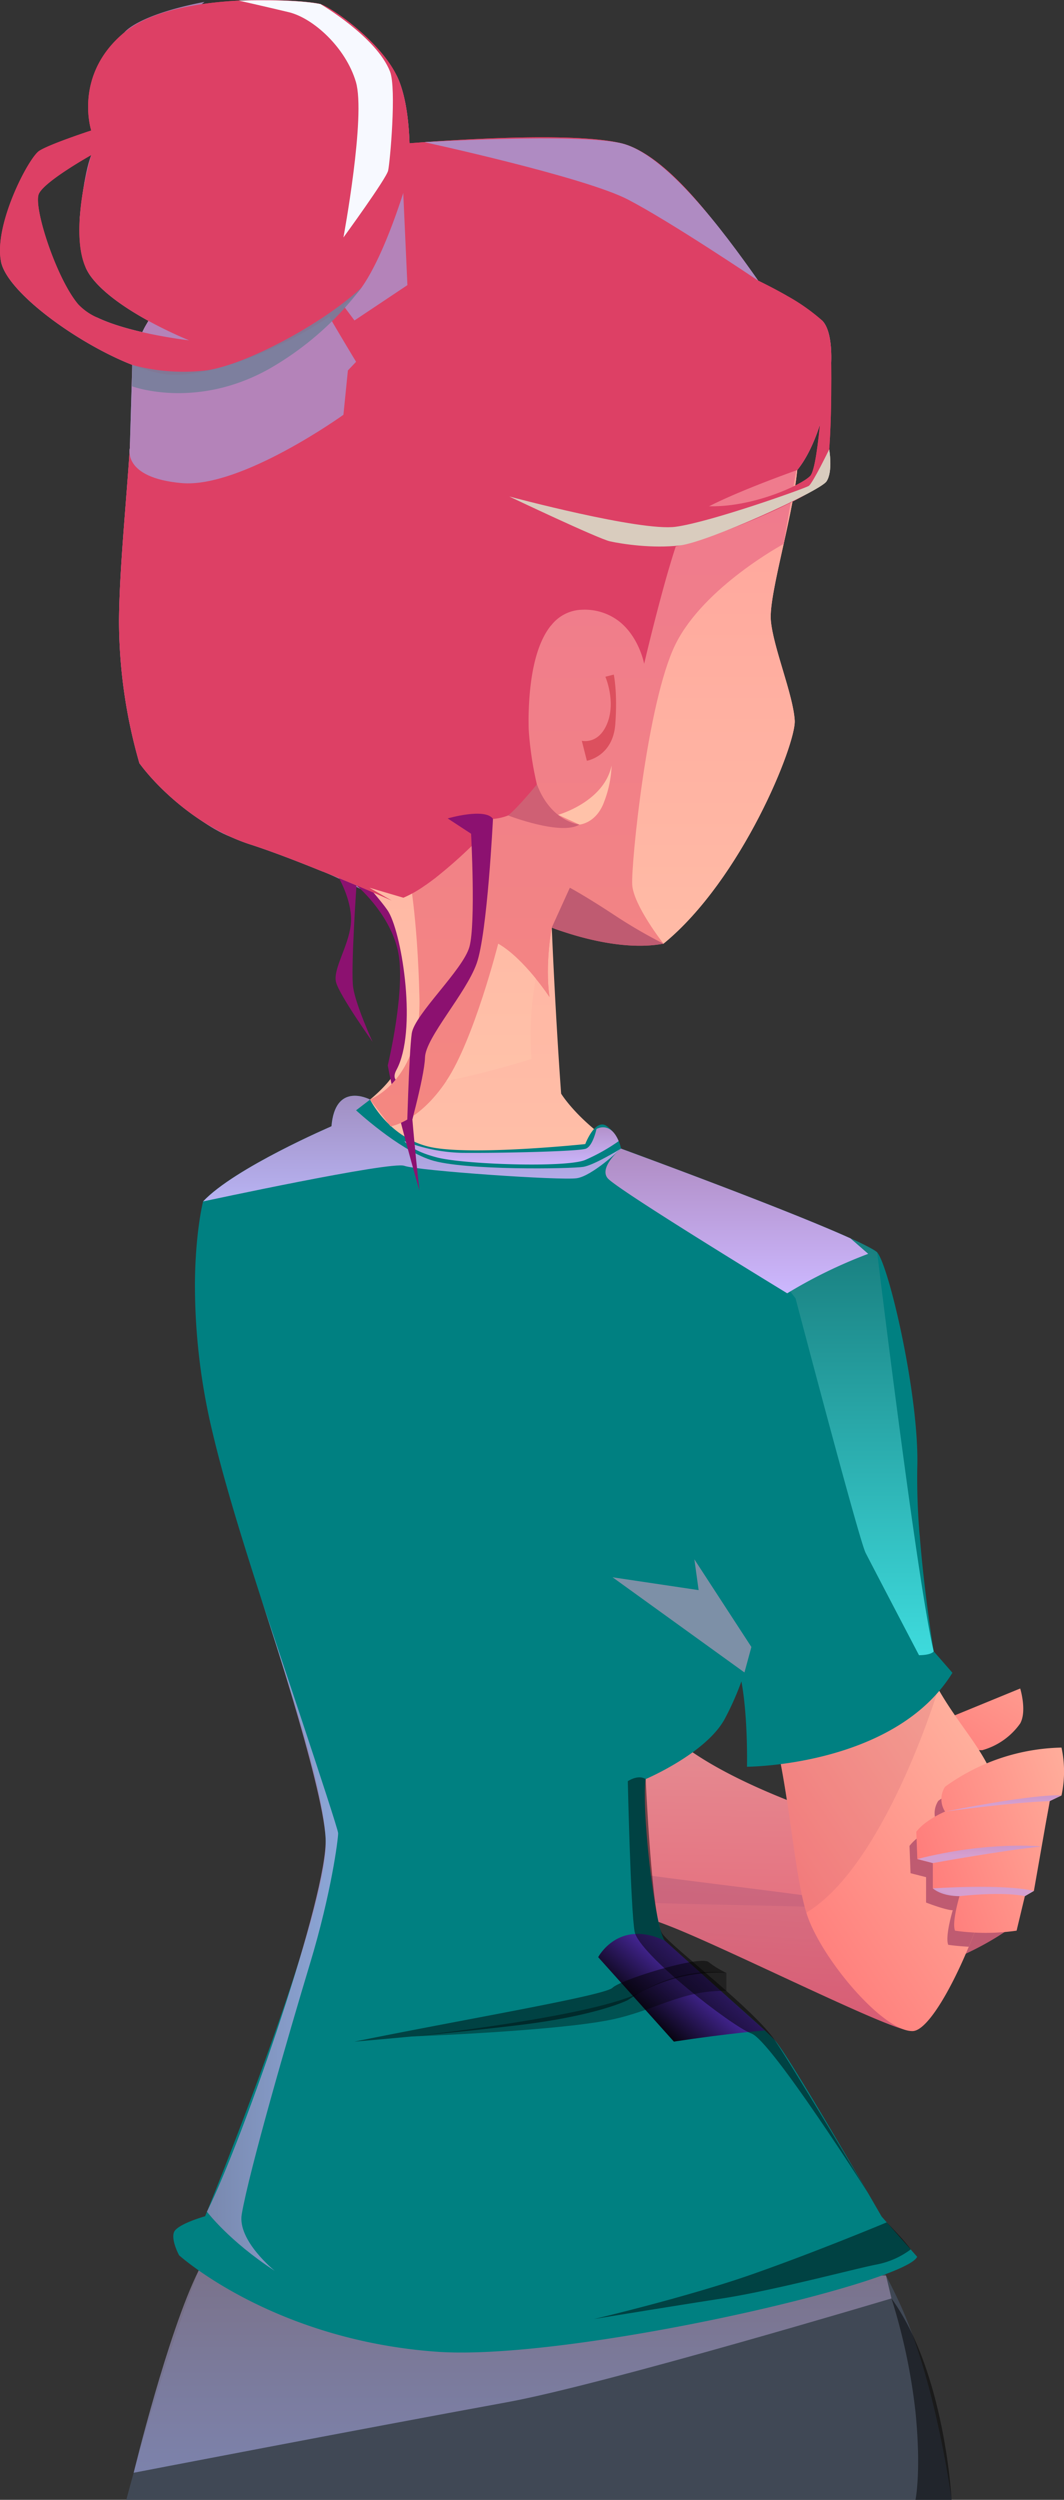 <svg xmlns="http://www.w3.org/2000/svg" xmlns:xlink="http://www.w3.org/1999/xlink" width="349.395" height="820.883" viewBox="0 0 349.395 820.883">
  <rect x="0" y="0" width="349.395" height="820.883" fill="#333333" stroke="none"/>
  <defs>
    <linearGradient id="linear-gradient" x1="-131.049" y1="0.457" x2="-132.149" y2="0.457" gradientUnits="objectBoundingBox">
      <stop offset="0.016" stop-color="#d1a1d6"/>
      <stop offset="0.994" stop-color="#bd89c4"/>
    </linearGradient>
    <linearGradient id="linear-gradient-2" x1="0.329" y1="0.629" x2="1.712" y2="-0.751" gradientUnits="objectBoundingBox">
      <stop offset="0" stop-color="#f77"/>
      <stop offset="0.984" stop-color="#ffc2a9"/>
    </linearGradient>
    <linearGradient id="linear-gradient-3" x1="0.467" y1="0.897" x2="0.553" y2="-0.135" gradientUnits="objectBoundingBox">
      <stop offset="0" stop-color="#e66376"/>
      <stop offset="0.984" stop-color="#e3aba7"/>
    </linearGradient>
    <linearGradient id="linear-gradient-4" x1="0.464" y1="1.323" x2="0.542" y2="-0.603" xlink:href="#linear-gradient-3"/>
    <linearGradient id="linear-gradient-5" x1="0.204" y1="0.962" x2="0.736" y2="0.126" xlink:href="#linear-gradient-2"/>
    <linearGradient id="linear-gradient-6" x1="0.5" y1="1" x2="0.5" gradientUnits="objectBoundingBox">
      <stop offset="0" stop-color="#979dd3"/>
      <stop offset="1" stop-color="#9486a4"/>
    </linearGradient>
    <linearGradient id="linear-gradient-7" x1="0.5" y1="1" x2="0.5" gradientUnits="objectBoundingBox">
      <stop offset="0.016" stop-color="#ffc2a9"/>
      <stop offset="1" stop-color="#ff9595"/>
    </linearGradient>
    <linearGradient id="linear-gradient-8" x1="0.5" y1="1" x2="0.5" gradientUnits="objectBoundingBox">
      <stop offset="0.006" stop-color="#f48781"/>
      <stop offset="1" stop-color="#ef7a8e"/>
    </linearGradient>
    <linearGradient id="linear-gradient-9" x1="-0.952" y1="3.603" x2="-0.952" y2="2.643" gradientUnits="objectBoundingBox">
      <stop offset="0" stop-color="#8c1170"/>
      <stop offset="1" stop-color="#dd4065"/>
    </linearGradient>
    <linearGradient id="linear-gradient-10" x1="-3.038" y1="7.723" x2="-3.038" y2="6.925" gradientUnits="objectBoundingBox">
      <stop offset="0" stop-color="#ccb8ff"/>
      <stop offset="1" stop-color="#af8bc2"/>
    </linearGradient>
    <linearGradient id="linear-gradient-11" x1="-1.481" y1="9.469" x2="-1.481" y2="8.177" gradientUnits="objectBoundingBox">
      <stop offset="0" stop-color="#c1117c"/>
      <stop offset="1" stop-color="#dd4065"/>
    </linearGradient>
    <linearGradient id="linear-gradient-12" x1="-0.952" y1="3.819" x2="-0.952" y2="2.853" xlink:href="#linear-gradient-10"/>
    <linearGradient id="linear-gradient-13" x1="-1.81" y1="6.212" x2="-1.81" y2="5.256" gradientUnits="objectBoundingBox">
      <stop offset="0" stop-color="#b9116b"/>
      <stop offset="1" stop-color="#dd4065"/>
    </linearGradient>
    <linearGradient id="linear-gradient-14" x1="0.5" y1="1" x2="0.5" gradientUnits="objectBoundingBox">
      <stop offset="0" stop-color="#008081"/>
      <stop offset="1" stop-color="#008081"/>
    </linearGradient>
    <linearGradient id="linear-gradient-15" x1="-31.221" y1="24.658" x2="-31.221" y2="23.764" gradientUnits="objectBoundingBox">
      <stop offset="0" stop-color="#db5f69"/>
      <stop offset="1" stop-color="#dc505e"/>
    </linearGradient>
    <linearGradient id="linear-gradient-16" x1="-24.797" y1="15.466" x2="-24.797" y2="14.547" xlink:href="#linear-gradient-15"/>
    <linearGradient id="linear-gradient-17" x1="-20.163" y1="35.399" x2="-20.163" y2="34.56" gradientUnits="objectBoundingBox">
      <stop offset="0" stop-color="#ff9595"/>
      <stop offset="0.984" stop-color="#ffc2a9"/>
    </linearGradient>
    <linearGradient id="linear-gradient-18" x1="-13.84" y1="13.075" x2="-13.84" y2="12.136" xlink:href="#linear-gradient-17"/>
    <linearGradient id="linear-gradient-19" x1="-15.082" y1="47.548" x2="-15.082" y2="46.396" gradientUnits="objectBoundingBox">
      <stop offset="0" stop-color="#ff817f"/>
      <stop offset="1" stop-color="#cf6074"/>
    </linearGradient>
    <linearGradient id="linear-gradient-20" x1="-1.816" y1="6.392" x2="-1.816" y2="5.431" xlink:href="#linear-gradient-10"/>
    <linearGradient id="linear-gradient-21" x1="-4.95" y1="13.855" x2="-4.95" y2="13.113" xlink:href="#linear-gradient-10"/>
    <linearGradient id="linear-gradient-22" x1="-10.041" y1="13.453" x2="-10.041" y2="12.587" xlink:href="#linear-gradient-10"/>
    <linearGradient id="linear-gradient-23" x1="0.5" y1="1" x2="0.5" y2="0" xlink:href="#linear-gradient-10"/>
    <linearGradient id="linear-gradient-25" x1="0.5" y1="1" x2="0.5" gradientUnits="objectBoundingBox">
      <stop offset="0" stop-color="#3edbdd"/>
      <stop offset="1" stop-color="#106a6a"/>
    </linearGradient>
    <linearGradient id="linear-gradient-28" x1="0.5" y1="1" x2="0.5" y2="0" xlink:href="#linear-gradient-10"/>
    <linearGradient id="linear-gradient-29" x1="-2.71" y1="22.27" x2="-2.71" y2="21.346" gradientUnits="objectBoundingBox">
      <stop offset="0" stop-color="#ff9eff"/>
      <stop offset="1" stop-color="#d9ccbe"/>
    </linearGradient>
    <linearGradient id="linear-gradient-30" x1="-2.387" y1="15.723" x2="-2.387" y2="14.204" gradientUnits="objectBoundingBox">
      <stop offset="0" stop-color="#f7f9ff"/>
      <stop offset="1" stop-color="#af8bc2"/>
    </linearGradient>
    <linearGradient id="linear-gradient-31" x1="-1.997" y1="17.818" x2="-1.997" y2="16.357" xlink:href="#linear-gradient-10"/>
    <linearGradient id="linear-gradient-32" x1="-5.431" y1="9.411" x2="-5.431" y2="8.334" gradientUnits="objectBoundingBox">
      <stop offset="0" stop-color="#af8bc2"/>
      <stop offset="1" stop-color="#f7f9ff"/>
    </linearGradient>
    <linearGradient id="linear-gradient-33" x1="0.779" y1="0.281" x2="0.201" y2="0.777" gradientUnits="objectBoundingBox">
      <stop offset="0" stop-color="#7540ff"/>
      <stop offset="1"/>
    </linearGradient>
    <linearGradient id="linear-gradient-34" x1="-12.807" y1="7.072" x2="-12.807" y2="6.147" gradientUnits="objectBoundingBox">
      <stop offset="0" stop-color="#dd4065"/>
      <stop offset="1" stop-color="#8c1170"/>
    </linearGradient>
    <linearGradient id="linear-gradient-35" x1="-30.34" y1="13.071" x2="-30.34" y2="12.051" xlink:href="#linear-gradient-34"/>
    <linearGradient id="linear-gradient-36" x1="-2.937" y1="5.871" x2="-3.736" y2="5.871" xlink:href="#linear-gradient-10"/>
    <linearGradient id="linear-gradient-37" x1="-2.179" y1="11.291" x2="-3.064" y2="11.291" xlink:href="#linear-gradient-10"/>
    <linearGradient id="linear-gradient-38" x1="-13.424" y1="7.311" x2="-13.424" y2="6.321" xlink:href="#linear-gradient-34"/>
    <linearGradient id="linear-gradient-39" x1="-4.509" y1="15.636" x2="-5.649" y2="15.636" xlink:href="#linear-gradient-10"/>
    <linearGradient id="linear-gradient-40" x1="1" y1="0.5" x2="0" y2="0.5" xlink:href="#linear-gradient-10"/>
    <linearGradient id="linear-gradient-41" x1="0.5" y1="1" x2="0.5" gradientUnits="objectBoundingBox">
      <stop offset="0"/>
      <stop offset="0.522"/>
      <stop offset="1"/>
    </linearGradient>
    <linearGradient id="linear-gradient-45" x1="-0.046" y1="0.815" x2="1.599" y2="0.068" xlink:href="#linear-gradient-2"/>
    <linearGradient id="linear-gradient-46" x1="-115.958" y1="0.644" x2="-115.958" y2="-0.356" xlink:href="#linear-gradient"/>
    <linearGradient id="linear-gradient-47" x1="-108.148" y1="0.668" x2="-108.148" y2="-0.332" xlink:href="#linear-gradient"/>
    <linearGradient id="linear-gradient-48" x1="-133.278" y1="0.382" x2="-133.278" y2="-0.618" xlink:href="#linear-gradient"/>
  </defs>
  <g id="Group_42463" data-name="Group 42463" transform="translate(-116 -259.117)">
    <g id="Component_117_4" data-name="Component 117 – 4" transform="translate(116 259.117)">
      <g id="Group_42029" data-name="Group 42029">
        <g id="Group_42025" data-name="Group 42025" transform="translate(269.408 554.459)">
          <path id="Path_41274" data-name="Path 41274" d="M624.125,386.265l-.434.481a49.475,49.475,0,0,0-14.292-7.092l3.687-19.476c.389-6.342.9-12.325,1.467-17.74,1.734-16.692,3.917-27.88,3.917-27.88,6.792-3.112,24.381-.269,24.381-.269,27.194,6.491,43.627-4.055,43.627-4.055a174.368,174.368,0,0,1-14.269,54.5c-10.2,7.239-19.366,10.7-29.776,14.919C631.991,383.842,624.125,386.265,624.125,386.265Z" transform="translate(-609.399 -286.359)" fill="#bf5b71"/>
          <path id="Path_41275" data-name="Path 41275" d="M645.3,370.344a49.477,49.477,0,0,0-14.292-7.092l3.686-19.476c.389-6.342.9-12.325,1.467-17.74,0,0,5.985,30.587,13.073,35.376,2.715,1.834,14.807-3.678,14.807-3.678v5.519c-10.442,4.188-18.308,6.611-18.308,6.611Z" transform="translate(-631.012 -269.957)" fill-rule="evenodd" opacity="0.91" fill="url(#linear-gradient)" style="mix-blend-mode: multiply;isolation: isolate"/>
          <path id="Path_41276" data-name="Path 41276" d="M614.688,326.716c2.411-10.77,10.2-17,10.913-17.713s16.295,1.559,16.295,1.559l29.333-12.044s2.266,7.369,0,11.477a22.708,22.708,0,0,1-12.47,8.785s-13.179-.283-21.4,4.11l1.7,3.542S612.279,337.487,614.688,326.716Z" transform="translate(-605.624 -298.518)" fill="url(#linear-gradient-2)"/>
        </g>
        <path id="Path_41277" data-name="Path 41277" d="M644.351,366.546s25.672,6.884,46.921,12.341a139.519,139.519,0,0,1,15.319,5.056c17.593,6.837,65.282,30.682,76.539,33.8,14.663,4.061.891-23.163,6.018-31.553s-6.385-25.769-24.122-32.184c-17.736-6.379-48.952-8.991-72.054-13.01-23.085-4-60.591-49.619-60.591-49.619C624.154,304.262,644.351,366.546,644.351,366.546Z" transform="translate(-486.705 248.535)" fill="url(#linear-gradient-3)"/>
        <g id="Group_42026" data-name="Group 42026" transform="translate(143.705 539.917)" opacity="0.2" style="mix-blend-mode: multiply;isolation: isolate">
          <path id="Path_41278" data-name="Path 41278" d="M644.351,366.546s25.672,6.884,46.921,12.341a139.519,139.519,0,0,1,15.319,5.056c17.593,6.837,65.282,30.682,76.539,33.8,14.663,4.061.891-23.163,6.018-31.553s-6.385-25.769-24.122-32.184c-17.736-6.379-48.952-8.991-72.054-13.01-23.085-4-60.591-49.619-60.591-49.619C624.154,304.262,644.351,366.546,644.351,366.546Z" transform="translate(-630.41 -291.382)" fill="#a14c75"/>
        </g>
        <g id="Group_42027" data-name="Group 42027" transform="translate(127.022 573.858)" opacity="0.2" style="mix-blend-mode: multiply;isolation: isolate">
          <path id="Path_41279" data-name="Path 41279" d="M721.323,313.364q.623.428,1.27.848C750,332.1,808.1,339.69,808.1,339.69s.008.446.033,1.111a54.785,54.785,0,0,0-5.857,21.555c-.073,1-.071,2.03-.065,3.057a45.38,45.38,0,0,0-13.945-3.923c-12.9-1.793-66.132-1.579-91.573-3.34s-63.537-18.783-67.32-27.7C629.373,330.446,694.372,294.876,721.323,313.364Z" transform="translate(-629.373 -308.037)" fill="#a14c75"/>
        </g>
        <path id="Path_41280" data-name="Path 41280" d="M723.071,310.457c.385.328.776.652,1.176.976,25.411,20.619,82.419,34.171,82.419,34.171s-.037.444-.079,1.109a54.748,54.748,0,0,0-8.052,20.833c-.177.992-.281,2.013-.381,3.034a45.318,45.318,0,0,0-13.466-5.341c-12.645-3.116-65.614-8.4-90.739-12.78s-61.257-25.245-64.1-34.508C629.85,317.953,698.175,289.288,723.071,310.457Z" transform="translate(-501.856 260.244)" fill="url(#linear-gradient-4)"/>
        <path id="Path_41281" data-name="Path 41281" d="M623,351.39a139.767,139.767,0,0,1,3.974,15.631c3.668,18.524,5.319,39.413,8.743,50.58,4.443,14.551,25.086,39.066,34.909,38.883,4.585-.081,12.125-12.553,18.422-27.695,7.194-17.281,12.778-38.047,10.577-47.85a47.454,47.454,0,0,0-3.077-9.171c-5.563-12.288-15.182-20.175-22.539-37.823-9.028-21.622-8.8-79.233-8.8-79.233-15.3,0-47.055,60.851-47.055,60.851S616.194,330.521,623,351.39Z" transform="translate(-370.927 210.475)" fill="url(#linear-gradient-5)"/>
        <path id="Path_41282" data-name="Path 41282" d="M841.554,369.061s27.992,38.973,39.36,64.956,16.169,62.6,16.169,62.6h-271s19.657-75.594,39.645-110.67S841.554,369.061,841.554,369.061Z" transform="translate(-584.602 324.264)" fill="#404855"/>
        <path id="Path_41283" data-name="Path 41283" d="M884.617,401.508s-94.354,28.251-126.131,34.063c-49.337,9.024-122.712,23.185-122.712,23.185s11.2-46.144,21.384-66.492l225.668,1.746Z" transform="translate(-591.879 353.239)" opacity="0.69" fill="url(#linear-gradient-6)" style="mix-blend-mode: multiply;isolation: isolate"/>
        <path id="Path_41284" data-name="Path 41284" d="M628.425,324.549c3.678,18.512,5.331,39.4,8.743,50.574,25.561-15.335,42.934-72.184,42.934-72.184l-16.717-7.1S633.1,291.374,628.425,324.549Z" transform="translate(-372.388 252.951)" fill="#bf5b71" opacity="0.2" style="mix-blend-mode: multiply;isolation: isolate"/>
        <path id="Path_41285" data-name="Path 41285" d="M765.932,52.76s53.817,18.029,72.317,39.476,18.926,44.958,18.266,60.2-9.617,43.381-8.881,52.239,7.361,24.461,7.846,32.955c.438,7.679-17.283,52.143-43.093,73.256,0,0-15.4,1.365-36.688-5.3,0,0,1.125,27.758,3.075,54.552,0,0,8.282,13.64,29.716,23.383s60.9,19.488,71.127,29.231a1079.976,1079.976,0,0,1-123.254,0c-67.715-3.9-64.793-35.563-64.793-35.563s26.307-12.181,33.128-24.846,1.975-43.888-2.539-51.791-55.956-60.2-70.124-94.305-18.706-87.733-.836-116.382S715.81,45.355,765.932,52.76Z" transform="translate(-594.51 -1.01)" fill="url(#linear-gradient-7)"/>
        <path id="Path_41286" data-name="Path 41286" d="M786.67,130.962s-26.244,14.116-35.535,32.983-14.575,72.082-14.194,78.881,10.271,19.395,10.271,19.395-23.792-.027-36.688-5.3c0,0-2.3,12.085-.736,22.841,0,0-8.219-12.586-16.851-17.548,0,0-7.919,31.4-17.012,45.037s-18.351,14.94-18.351,14.94l-6.719-8.777s16.861-6.163,16.224-33.366-3.538-41.3-3.538-41.3L689.1,135.869l72.094-38.031,30.149,5.932Z" transform="translate(-529.337 47.657)" fill="url(#linear-gradient-8)"/>
        <path id="Path_41287" data-name="Path 41287" d="M652.165,254.088c5.38,7.416,19.036,21.117,36.558,26.731,6.847,2.217,15.488,5.545,23.444,8.783.143.043.261.092.348.122a.989.989,0,0,1,.263.094c.269.118.593.247.917.377,8.3,3.361,15.692,6.556,19.207,8.078,1.137.507,1.854.829,2.093.929l-1.588-.925-5.716-3.3,9.576,2.827,1.6.469a38.586,38.586,0,0,0,7.251-4.145.225.225,0,0,0,.118-.055q1.421-1,2.818-2.066c.363-.251.685-.546,1.039-.821a154.732,154.732,0,0,0,13.532-12.233l-.793-.516-3.886-2.57-5.531-3.611a105.4,105.4,0,0,0,13.844.206.2.2,0,0,1,.081.006,18.432,18.432,0,0,0,5.9-1.2c5.9-2.875,9.162-9.588,9.435-10.189l.018-.031a110.973,110.973,0,0,1-2.668-17.758c-.035-.548-.041-1.1-.049-1.659,0-.742-.018-1.533-.014-2.356.19-13.6,2.494-24.292,7.265-30.275a2.281,2.281,0,0,0,.21-.212,13.264,13.264,0,0,1,9.022-5.017l.049-.012c.418-.026.86-.059,1.31-.067a18.46,18.46,0,0,1,11.573,3.593.634.634,0,0,0,.161.118c6.758,5.213,8.364,14.061,8.364,14.061l.165-.705.094-.367c.929-3.976,4.42-18.361,7.825-30.047l.018-.031c2.148-7.334,4.243-13.619,5.69-15.551,1.186-1.6,4.671-3.65,9.06-5.8C851.018,163.956,866.15,158.558,868,157.9a.655.655,0,0,0,.192-.075c10.028-12.248,14.734-42.775,8.1-49.158a65.16,65.16,0,0,0-11.606-8.121c-4.129-2.376-7.819-4.172-8.938-4.712l-.363-.173c-4.653-4.551-25.824-40.485-45.1-45.152s-75.486.528-75.486.528C706.4,61.817,687.485,73.849,674.873,85c-23.519,20.758-25.036,38.329-25.036,38.329.768,22.934-4.19,58.856-4.367,84.02A169.727,169.727,0,0,0,652.165,254.088Z" transform="translate(-606.393 -3.48)" fill="url(#linear-gradient-9)"/>
        <path id="Path_41288" data-name="Path 41288" d="M803.671,57.535,805.037,87.8,787.651,99.405l.532,13.57-2.688,2.847-1.469,14.557s-33.609,24.18-53.15,22.429-16.994-11.449-16.994-11.449l.815-27.336s1.531-11.111,7.654-17.353S803.671,57.535,803.671,57.535Z" transform="translate(-671.253 5.827)" opacity="0.9" fill="url(#linear-gradient-10)" style="mix-blend-mode: multiply;isolation: isolate"/>
        <path id="Path_41289" data-name="Path 41289" d="M810.315,94.179s.52,33.495-2.456,38.94-42.311,22.107-54.913,22.621-69.7-22.549-77.289-30.008-30.189-46.486-30.189-46.486l4.722-3.523s27.306,37.251,37.022,43.951,67.658,21.172,82.233,21.836,31.092-6.872,34-9.953,4.614-36.012,4.614-36.012Z" transform="translate(-537.367 24.703)" fill="url(#linear-gradient-11)"/>
        <path id="Path_41290" data-name="Path 41290" d="M652.165,244.78c5.38,7.416,19.036,21.117,36.558,26.731,6.847,2.217,15.488,5.545,23.444,8.783.143.043.261.092.348.122a.988.988,0,0,1,.263.094c.269.118.593.247.917.377,5.058,2.166,16.619,7.911,16.619,7.911a14.093,14.093,0,0,0,2.588.167c.163.012.318,0,.505,0a21.263,21.263,0,0,0,3.86-.473,25.636,25.636,0,0,0,8.855-3.676.225.225,0,0,0,.118-.055,26.8,26.8,0,0,0,2.818-2.066c.363-.251.685-.546,1.039-.821a129.49,129.49,0,0,0,12.739-12.749c2.535-2.869,4.194-4.907,4.194-4.907s-3.289,1.045-8.08,2.337c-10.836,2.983-29.3,7.263-33.909,3.523-6.633-5.349-31.3-39.282-35.69-48.648-4.381-9.34-10.607-41.873-10.607-41.873s7.11,24.086,11.141,31.1,27.7,35.95,44.163,44.088a86.374,86.374,0,0,0,33.214,8.4.206.206,0,0,1,.081.006c.656.073,4.223.336,5.9-1.2,1.761-1.641,8.975-9.7,9.435-10.189l.018-.031s-2.315-6.521-2.668-17.758c-.035-.548-.041-1.1-.049-1.659,0-.742-.018-1.532-.014-2.356,0-9.311.809-22.778,7.265-30.275a2.279,2.279,0,0,0,.21-.212,15.38,15.38,0,0,1,9.022-5.017l.049-.012a15.137,15.137,0,0,1,12.883,3.526.634.634,0,0,0,.161.118c6.059,5.282,8.364,14.061,8.364,14.061l.165-.705.094-.367,7.825-30.047c-.746.615-14.679,12.1-24.345,11.95-9.935-.163-58.49-2.107-68.49-21.163-10.03-19.077-21.369-71.9-21.369-71.9s14.512,26.4,22.335,39.484c7.848,13.077,37.683,33.688,55.264,35.761s37.418-1.178,37.418-1.178l-20.929-2.733s-55.2-22.623-60.7-29.9c-5.478-7.283-14.589-31.738-14.589-31.738S747.613,137,759.468,142.537s69.16,20.674,79,17.838c.717-.208,1.5-.461,2.311-.717,9.707-3.149,25.3-10.175,27.224-11.062a.655.655,0,0,0,.192-.075c10.028-12.248,14.734-42.775,8.1-49.158,0,0-11.708,35.139-19.727,39.187s-57.532,5.023-75.863-1.9c-18.355-6.915-32.234-24.008-35.92-30.607-3.662-6.6-8.386-17.291-8.386-17.291a157.617,157.617,0,0,0,24.151,9.8c14.82,4.787,62.6,15.284,70.173,13.364C838.277,110,864.69,91.242,864.69,91.242l-8.938-4.712-.363-.173S852.41,96.369,848.8,98.026c-3.593,1.626-13.481,12.221-29.735,7.532-16.285-4.708-49.947-10.689-56.276-16.619-6.336-5.953-23.974-31.4-23.974-31.4l-63.939,18.16c-23.519,20.758-25.036,38.329-25.036,38.329.768,22.934-4.19,58.856-4.367,84.02A169.727,169.727,0,0,0,652.165,244.78Z" transform="translate(-606.393 5.827)" opacity="0.9" fill="url(#linear-gradient-12)" style="mix-blend-mode: multiply;isolation: isolate"/>
        <path id="Path_41291" data-name="Path 41291" d="M726.3,75.972c3.442-2.225,17.059-6.682,17.059-6.682s-5.973-18.247,10.931-32.237c6.046-5.032,15.529-7.805,25.351-9.234,17.615-2.6,36.387-.862,38.983-.033,4.021,1.314,19.494,12.142,25.042,23.468s4.11,32.14,4.11,32.14-7.006,25.223-15.631,37.458-47.638,31.51-65.526,28.323c-17.907-3.155-50.509-24.736-52.889-36.865C711.32,100.188,722.826,78.177,726.3,75.972ZM775.508,138.2c-1.449-.587-24.408-9.969-32.461-21.245a16.312,16.312,0,0,1-1.543-2.739c-1.961-4.489-2.272-10.326-1.922-16.063,0,0,.012-.163.037-.381a83.917,83.917,0,0,1,1.039-8.565c.055-.306.086-.605.147-.887,1-5.478,2.209-9.711,2.5-10.74a.893.893,0,0,1,.075-.23s-15.266,8.533-17.2,12.712c-1.964,4.184,5.668,27.713,12.878,36.285a18.984,18.984,0,0,0,6.313,4.4C756.144,135.888,774.391,138.083,775.508,138.2Z" transform="translate(-713.401 -26.443)" fill="url(#linear-gradient-13)"/>
        <path id="Path_41292" data-name="Path 41292" d="M627.861,583.773s30.681,27.764,84.548,31.663c43.435,3.142,153.928-22.407,157.81-31.174l-11.673-13.216s-30.212-52.555-35.1-57.929c-4.86-5.347-32.629-28.72-36.048-32.629-3.393-3.907-7.791-43.837-6.326-53.093,0,0,19.49-8.28,25.814-19.49a92.955,92.955,0,0,0,8.9-23.886s-6.631-3.187-3.821,8.714c2.79,11.871,2.376,30.609,2.376,30.609s48.545-.12,67.46-30.848l-6.146-7.045s-3.089-18.875-4.6-38.094l-.02-.028a220.087,220.087,0,0,1-.777-22.272c.717-23.152-9.295-66.225-13.177-70.623-3.909-4.371-84.1-34.092-84.1-34.092a12.339,12.339,0,0,0-4.577-7.3c-3.882-2.93-7.174,5.837-7.174,5.837s-37.2,3.909-50.807.978c-13.627-2.93-19.849-15.582-19.849-15.582l-.051-.027c-.8-.41-11.443-5.578-12.625,8.793,0,0-31.779,13.627-42.168,24.683,0,0-2.519,9.745-2.674,26.664a207.5,207.5,0,0,0,5.94,49.83c11.029,46.28,37.024,109.274,37.024,134.6,0,25.353-39.623,122.131-39.623,122.131s-9.256,2.6-10.232,5.272S627.861,583.773,627.861,583.773Z" transform="translate(-569.043 156.811)" fill="url(#linear-gradient-14)"/>
        <path id="Path_41293" data-name="Path 41293" d="M709.2,187.853a162.287,162.287,0,0,1-15.7-9.1c-10.126-6.676-15.056-9.264-15.056-9.264l-5.928,13.061S693.059,190.959,709.2,187.853Z" transform="translate(-491.322 122.024)" fill="#bf5b71"/>
        <path id="Path_41294" data-name="Path 41294" d="M690.656,135.144s1.278,5.716.5,16.307-9.336,11.991-9.336,11.991l-1.663-6.564s5.531,1.4,8.386-5.8-.648-15.231-.648-15.231Z" transform="translate(-489.106 86.377)" fill="url(#linear-gradient-15)"/>
        <path id="Path_41295" data-name="Path 41295" d="M690.381,130.886s-7.049,4.131-10.387,20.053,1,26.215,1,26.215-2.2-8.488,1.339-22.284,8.188-15.643,8.188-15.643S695.834,134.866,690.381,130.886Z" transform="translate(-487.646 81.958)" fill="url(#linear-gradient-16)"/>
        <path id="Path_41296" data-name="Path 41296" d="M698.439,149.782a36.624,36.624,0,0,1-2.484,12.019c-2.576,7.019-8.076,7.408-8.076,7.408L680.869,166S695.955,161.8,698.439,149.782Z" transform="translate(-497.601 101.57)" fill="url(#linear-gradient-17)"/>
        <path id="Path_41297" data-name="Path 41297" d="M705.663,128.614s-7.236,3.175-12.386,18.551-6.97,32.924-6.97,32.924-6.264-17.626-5.154-30.524,8.547-24.167,11.983-24.632S705.663,128.614,705.663,128.614Z" transform="translate(-505.134 75.742)" fill="url(#linear-gradient-18)"/>
        <path id="Path_41298" data-name="Path 41298" d="M709.48,166.046s-9.315-.823-13.963-13.216c0,0-6.252,7.675-9.466,10.218C686.051,163.048,703.4,169.763,709.48,166.046Z" transform="translate(-519.202 104.733)" fill="url(#linear-gradient-19)"/>
        <path id="Path_41299" data-name="Path 41299" d="M713.4,110.215c2.38,12.13,34.982,33.711,52.889,36.865,17.889,3.187,56.9-16.085,65.526-28.323S847.447,81.3,847.447,81.3s1.439-20.813-4.11-32.14c0,0,.181,20.4-2.808,31.214-2.967,10.8-24.8,33.071-24.8,33.071s5.9-30.962,3.562-41.43c-2.309-10.475-10.106-33.3-13.958-36.674-3.64-3.163-22.914-6.476-25.3-6.88,2.29.666,19.81,5.643,23.5,10.359,3.952,5.019,6.491,37.558,1.168,48.269-5.317,10.736-43.751,20.473-52.851,24.131-5.2,2.087-8.657,1.634-10.672.9a16.3,16.3,0,0,0,1.543,2.739c8.054,11.276,31.013,20.658,32.461,21.245-1.117-.114-19.364-2.309-30.136-7.457-6.26-1.677-13.047-3.752-17.442-5.926C717.489,117.668,713.4,110.215,713.4,110.215Z" transform="translate(-713.072 -24.348)" opacity="0.9" fill="url(#linear-gradient-20)" style="mix-blend-mode: multiply;isolation: isolate"/>
        <path id="Path_41300" data-name="Path 41300" d="M795.15,37.342c1.359,6.692-12.855,32.584-24.349,41.436s-31.838,8.064-31.838,8.064,1.308-14.8,3.813-20.807c0,0,21.751,2.517,29.462-.106S795.15,37.342,795.15,37.342Z" transform="translate(-712.793 -15.131)" opacity="0.9" fill="url(#linear-gradient-21)" style="mix-blend-mode: multiply;isolation: isolate"/>
        <path id="Path_41301" data-name="Path 41301" d="M774.84,26.745s-18.155,14.3-22.06,25.335-.473,25.989-.473,25.989-5.673-14.381-5.839-23.049a86.371,86.371,0,0,1,2.089-18.282S752.8,31.006,774.84,26.745Z" transform="translate(-707.669 -26.129)" opacity="0.9" fill="url(#linear-gradient-22)" style="mix-blend-mode: multiply;isolation: isolate"/>
        <path id="Path_41302" data-name="Path 41302" d="M679.363,237.719s61.709-13.318,66.105-11.7c4.422,1.62,51.475,4.885,56.67,4.062,5.04-.8,13.909-9.205,14.449-9.719-.54.308-8.741,5.374-12.342,5.991-3.727.642-39.468,1.286-50.189-2.289-10.748-3.574-24.451-16.277-24.451-16.277l4.6-3.521-.051-.027c-.8-.41-11.443-5.578-12.625,8.793C721.531,213.036,689.752,226.663,679.363,237.719Z" transform="translate(-612.678 156.811)" opacity="0.9" fill="url(#linear-gradient-23)" style="mix-blend-mode: multiply;isolation: isolate"/>
        <path id="Path_41303" data-name="Path 41303" d="M627.861,552.527s23.652,26.79,84.548,31.663c43.411,3.473,153.928-22.407,157.81-31.174L858.546,539.8s-21.445,6.273-38.979,0c0,0-24.865-52.555-29.236-57.44-4.4-4.86-19.488-19.953-23.886-24.838-4.371-4.86,3.754-54.884,3.754-54.884s5.04-9.395,10.876-6.489c0,0,19.49-8.28,25.814-19.49a92.955,92.955,0,0,0,8.9-23.886s-6.631-3.187-3.821,8.714c2.79,11.871,2.376,30.609,2.376,30.609s48.545-.12,67.46-30.848l-6.146-7.045s-3.089-18.875-4.6-38.094l-.02-.029-.844,42.908c-7.923,13.748-42.115,16.572-42.115,16.572-20.08-16.831-34.732-64.913-34.732-64.913s-.9,7.3.448,11.347c1.027,3.077,4.665,12.111,4.665,12.111L770.2,329.889l20.466,12.985s-27.177,40.572-29.44,50.652c-2.288,10.053-12.881,48.055-22.138,52.5-15.119,7.277-31.573-4.422-40.676-17.74s-55.536-137.712-55.536-137.712,39.621,50.678,47.695,55.871c7.534,4.86,33.527,14.3,36.741,15.453-2.6-1.08-19.643-8.2-25.48-10.9-6.3-2.932-25.506-22.421-36.87-39.288-11.365-16.892-31.883-78.6-31.883-78.6l-.026.024a207.5,207.5,0,0,0,5.94,49.831c11.029,46.281,37.024,109.274,37.024,134.6,0,25.353-39.623,122.131-39.623,122.131s19.5,22.409,55.227,31.178c24.436,6,72.427,2.6,72.427,2.6s-37.263,7.9-71.777,2.272c-43.845-7.145-66.109-30.776-66.109-30.776C625.187,547.642,627.861,552.527,627.861,552.527Z" transform="translate(-569.043 188.057)" opacity="0.69" fill="url(#linear-gradient-23)" style="mix-blend-mode: multiply;isolation: isolate"/>
        <path id="Path_41304" data-name="Path 41304" d="M703.93,306.491,685.2,277.7l1.4,10.12-28.257-4.217L701.65,314.86Z" transform="translate(-457.186 234.339)" fill="#8b92ab" opacity="0.9" style="mix-blend-mode: multiply;isolation: isolate"/>
        <path id="Path_41305" data-name="Path 41305" d="M629.677,221.243c2.853,3.524,56.517,35.068,59.963,37.177l1.745,2.291s20.827,79.266,23,83.551c2.2,4.318,17.536,33.617,17.536,33.617,4.3-.059,4.828-1.27,4.828-1.27-5.38-22.244-18.575-131.018-18.575-131.018a58.432,58.432,0,0,0-8.769-4.6c-22.138-10.028-75.361-29.466-75.361-29.466S626.694,217.617,629.677,221.243Z" transform="translate(-430.139 165.651)" fill="url(#linear-gradient-25)" style="mix-blend-mode: soft-light;isolation: isolate"/>
        <path id="Path_41306" data-name="Path 41306" d="M640.231,221.243c2.853,3.524,54.636,35.15,58.082,37.257l.88.538a159.014,159.014,0,0,1,26.6-12.957l-5.837-5.091c-22.138-10.028-75.361-29.466-75.361-29.466S637.248,217.617,640.231,221.243Z" transform="translate(-440.693 165.651)" fill="url(#linear-gradient-23)" style="mix-blend-mode: soft-light;isolation: isolate"/>
        <path id="Path_41307" data-name="Path 41307" d="M660.986,357.828s-19.124-31.671-19.961-37.738,9.827-56.537,19.961-67.968,35.942-21.944,41.294-23.882c0,0-32,9.916-44.016,22.908s-19.03,58.461-20.071,67.23,5.464,20.782,5.464,20.782Z" transform="translate(-414.242 183.001)" opacity="0.9" fill="url(#linear-gradient-23)" style="mix-blend-mode: multiply;isolation: isolate"/>
        <path id="Path_41308" data-name="Path 41308" d="M750.089,212.631a61.861,61.861,0,0,1-10.97,6.169c-6.142,2.627-39.8,1.5-48.689-.813s-10.7-5.356-10.7-5.356a54.631,54.631,0,0,0,18.738,3.841c10.151.134,38.649-.391,40.923-1.388s3.409-6.436,3.409-6.436S747.309,205.9,750.089,212.631Z" transform="translate(-546.927 162.089)" fill="url(#linear-gradient-28)" style="mix-blend-mode: soft-light;isolation: isolate"/>
        <path id="Path_41311" data-name="Path 41311" d="M750.689,98.848s-5.421,11.186-6.719,12.015-32.022,11.8-43.676,13.409-54.674-9.943-54.674-9.943,29.2,13.882,33.107,14.736,13.843,2.411,22.953,1.333,45.92-17.772,48.115-21.011S750.689,98.848,750.689,98.848Z" transform="translate(-478.397 48.706)" fill="url(#linear-gradient-29)"/>
        <path id="Path_41312" data-name="Path 41312" d="M766.875,95.48S738.4,76.279,724.12,68.841s-66.882-18.859-66.882-18.859,49.959-3,64.54.346S755.063,78.65,766.875,95.48Z" transform="translate(-517.878 -3.296)" fill="url(#linear-gradient-30)" style="mix-blend-mode: soft-light;isolation: isolate"/>
        <path id="Path_41313" data-name="Path 41313" d="M778.134,79.052s-11.208,33.038-20.416,37.7-66.957,4.483-81.078-5.425S651.8,92.541,647.32,83.713c0,0,17.728,23.986,44.8,24.057,18.066.047,51.151.895,63.9-4.345S778.134,79.052,778.134,79.052Z" transform="translate(-508.926 28.16)" fill="url(#linear-gradient-31)" style="mix-blend-mode: soft-light;isolation: isolate"/>
        <path id="Path_41314" data-name="Path 41314" d="M742.9,27.74s18.433,10.782,22.865,22.184c2.144,5.512-.018,29.829-.632,32.5s-14.679,21.952-14.679,21.952,7.416-39.888,4.084-51.1-13.927-20.933-22.081-22.886S716.113,26.6,716.113,26.6,734.081,25.951,742.9,27.74Z" transform="translate(-637.678 -26.397)" fill="url(#linear-gradient-32)" style="mix-blend-mode: soft-light;isolation: isolate"/>
        <path id="Path_41315" data-name="Path 41315" d="M710.911,369.768s-11.687.9-29.878,3.672l-24.86-27.734s6.66-12.69,21.93-5.384Z" transform="translate(-459.744 296.977)" fill="url(#linear-gradient-33)" style="mix-blend-mode: screen;isolation: isolate"/>
        <path id="Path_41316" data-name="Path 41316" d="M728.316,159.245s-1.838,37.528-5.352,47.462-16.813,24.361-16.974,30.935-6.006,27.151-6.006,27.151.738-28.832,1.663-35.1,16.833-20.848,18.936-28.416.548-37.114.548-37.114l-7.709-5.046S725.652,155.525,728.316,159.245Z" transform="translate(-566.433 109.641)" fill="url(#linear-gradient-34)"/>
        <path id="Path_41317" data-name="Path 41317" d="M726.241,170.339s-1.907,27.54-1.109,33.368,6.4,18.019,6.4,18.019-10.929-15.366-12.005-19.615,4-11.569,4.838-18.816-3.892-15.364-3.892-15.364Z" transform="translate(-609.18 120.407)" fill="url(#linear-gradient-35)"/>
        <path id="Path_41318" data-name="Path 41318" d="M796.535,72.77a100.587,100.587,0,0,1-30.417,26.755c-24.137,13.485-44.964,5.684-44.964,5.684l.081-7A64.17,64.17,0,0,0,745.422,100C758.222,98.321,783.818,84.7,796.535,72.77Z" transform="translate(-677.79 21.64)" fill="#777f9c" opacity="0.9" style="mix-blend-mode: multiply;isolation: isolate"/>
        <path id="Path_41319" data-name="Path 41319" d="M781.2,175.427s-24.952,24.638-30.921,26.085-18.912-10.293-30.466-22.527c-11.217-11.873-26.91-80.6-26.91-80.6s10.269,69.559,13.4,74.167,16.328,35.753,30.073,40.625,28.771,8.52,37.438,6.379l9.466-10.218A212.733,212.733,0,0,1,781.2,175.427Z" transform="translate(-606.969 48.225)" opacity="0.5" fill="url(#linear-gradient-36)" style="mix-blend-mode: multiply;isolation: isolate"/>
        <path id="Path_41320" data-name="Path 41320" d="M817.381,182.029s-28.932,6.943-39.142,4.337-43.385-9.407-56.167-16.22-19.808-28.194-19.808-28.194l3.652,15.213s16.574,19.289,30.016,24.2,34.414,12.056,41.273,15.936c0,0,9.865,5.278,15.417,4.047S817.381,182.029,817.381,182.029Z" transform="translate(-660.145 93.443)" opacity="0.5" fill="url(#linear-gradient-37)" style="mix-blend-mode: multiply;isolation: isolate"/>
        <path id="Path_41321" data-name="Path 41321" d="M735.548,167.621s-1.259,20.652-3.01,27.63-5.722,22.676-6.183,33.124,3.228,42.5,3.228,42.5-7.765-26.678-10.408-41.086c0,0,6.191-25.692,3.255-38.013s-13.526-21.119-13.526-21.119l16,.389Z" transform="translate(-591.844 120.084)" fill="url(#linear-gradient-38)"/>
        <path id="Path_41322" data-name="Path 41322" d="M793.729,37.342S788.844,57.11,776,72.247s-36.994,3.259-36.994,3.259l2.347-9.47s13.758,3.874,27.546.391S793.729,37.342,793.729,37.342Z" transform="translate(-711.372 -15.131)" opacity="0.5" fill="url(#linear-gradient-39)" style="mix-blend-mode: multiply;isolation: isolate"/>
        <path id="Path_41323" data-name="Path 41323" d="M747.205,504.742s-12.321-9.92-10.844-18.6c2.4-14.1,15.333-58.864,22.4-82.249s9.256-40.923,9.256-42.871-25.246-76.947-25.246-76.947,20.257,60.7,21.127,78.652-26.747,98.041-38.96,122.583C724.935,485.315,732.139,494.915,747.205,504.742Z" transform="translate(-656.977 240.955)" opacity="0.69" fill="url(#linear-gradient-40)" style="mix-blend-mode: multiply;isolation: isolate"/>
        <path id="Path_41325" data-name="Path 41325" d="M645.4,313.407s2.022,46.187,5.5,50.827,30.153,24.895,36.878,34.895,30.7,50.324,30.7,50.324-31.836-50.142-38.361-52.5-37.055-26.223-38.353-33.454-2.24-49.392-2.24-49.392S642.873,311.789,645.4,313.407Z" transform="translate(-433.367 270.799)" opacity="0.483" fill="url(#linear-gradient-41)"/>
        <path id="Path_41326" data-name="Path 41326" d="M626.086,396.8a195.13,195.13,0,0,1,7.891,37.31c1.948,19.488,0,28.826,0,28.826h11.852S643.71,421.2,626.086,396.8Z" transform="translate(-333.348 357.947)" opacity="0.483" fill="url(#linear-gradient-41)"/>
        <path id="Path_41327" data-name="Path 41327" d="M784.494,346.37a31.679,31.679,0,0,1-5.847-3.572c-2.922-2.274-28.944,5.841-31.524,8.441s-50,10.593-84.748,17.693c0,0,27.689-2.272,53.752-5.394s35.991-8.239,35.991-8.239A52.9,52.9,0,0,1,784.494,346.37Z" transform="translate(-545.966 301.486)" opacity="0.483" fill="url(#linear-gradient-41)"/>
        <path id="Path_41328" data-name="Path 41328" d="M765.869,350.443v-5.926s-12.733-2.439-27.4,5.926-76.1,14.964-76.1,14.964,46.658-1.738,65.17-5.429C742.364,357.025,751.254,350.035,765.869,350.443Z" transform="translate(-527.342 303.339)" fill="rgba(0,0,0,0.36)"/>
        <path id="Path_41330" data-name="Path 41330" d="M736.72,393.438a27.278,27.278,0,0,1-11.479,5c-7.29,1.455-33.778,8.52-50.342,11.082s-42.221,6.782-42.221,6.782,30.4-7.157,51.738-14.622,44.448-17.139,44.448-17.139S735.315,391.087,736.72,393.438Z" transform="translate(-437.671 345.226)" opacity="0.483" fill="url(#linear-gradient-41)"/>
        <g id="Group_42028" data-name="Group 42028" transform="translate(298.66 573.858)">
          <path id="Path_41331" data-name="Path 41331" d="M617.89,336.056l.346,8.967,5.095,1.3v8.335s6.358,2.486,8.763,2.527c0,0-2.588,8.559-1.488,11.351,0,0,2.751.428,6.745.632,7.194-17.281,12.778-38.047,10.577-47.85a47.463,47.463,0,0,0-3.077-9.171,68.186,68.186,0,0,0-17.505,9.109,7.5,7.5,0,0,0,0,8.172S621.028,331.981,617.89,336.056Z" transform="translate(-617.89 -303.766)" fill="#bf5b71"/>
          <path id="Path_41332" data-name="Path 41332" d="M617.418,320.9a7.478,7.478,0,0,0,0,8.158s-6.319,2.558-9.446,6.627l.336,8.961,5.091,1.319v8.325s6.36,2.486,8.765,2.537c0,0-2.59,8.563-1.479,11.337a71.445,71.445,0,0,0,20.218,0l2.714-11.337,2.967-1.726,5.18-29.486,3.886-1.85a37.407,37.407,0,0,0,0-15.724A67.452,67.452,0,0,0,617.418,320.9Z" transform="translate(-605.736 -308.037)" fill="url(#linear-gradient-45)"/>
          <path id="Path_41333" data-name="Path 41333" d="M608.375,321.078s21.174-2.963,34.347-3.444l3.886-1.85S640.119,314.815,608.375,321.078Z" transform="translate(-596.694 -300.053)" fill-rule="evenodd" opacity="0.91" fill="url(#linear-gradient-46)" style="mix-blend-mode: multiply;isolation: isolate"/>
          <path id="Path_41334" data-name="Path 41334" d="M616.658,329.565s23.146-4.22,35.746-5.445c0,0-17.538-1.879-40.837,4.127Z" transform="translate(-608.995 -291.634)" fill-rule="evenodd" opacity="0.91" fill="url(#linear-gradient-47)" style="mix-blend-mode: multiply;isolation: isolate"/>
          <path id="Path_41335" data-name="Path 41335" d="M612.824,331.007s22.488-1.634,33.185.811l-2.967,1.726s-6.164-1.61-21.453,0C621.589,333.545,616.158,333.75,612.824,331.007Z" transform="translate(-605.162 -284.752)" fill-rule="evenodd" opacity="0.91" fill="url(#linear-gradient-48)" style="mix-blend-mode: multiply;isolation: isolate"/>
        </g>
      </g>
    </g>
    <g id="Component_118_4" data-name="Component 118 – 4" transform="translate(116 259.117)">
      <path id="Path_43436" data-name="Path 43436" d="M765.932,52.76s53.817,18.029,72.317,39.476,18.926,44.958,18.266,60.2-9.617,43.381-8.881,52.239,7.361,24.461,7.846,32.955c.438,7.679-17.283,52.143-43.093,73.256,0,0-15.4,1.365-36.688-5.3,0,0-8.609,16.362-6.659,43.156,0,0-51.162,16.267-44.342,3.6s1.975-43.888-2.539-51.791-55.956-60.2-70.124-94.305-18.706-87.733-.836-116.382S715.81,45.355,765.932,52.76Z" transform="translate(-594.51 -1.01)" fill="url(#linear-gradient-7)"/>
      <path id="Path_43437" data-name="Path 43437" d="M786.67,130.962s-26.244,14.116-35.535,32.983-14.575,72.082-14.194,78.881,10.271,19.395,10.271,19.395-23.792-.027-36.688-5.3c0,0-2.3,12.085-.736,22.841,0,0-8.219-12.586-16.851-17.548,0,0-7.919,31.4-17.012,45.037s-18.351,14.94-18.351,14.94l-6.719-8.777s16.861-6.163,16.224-33.366-3.538-41.3-3.538-41.3L689.1,135.869l72.094-38.031,30.149,5.932Z" transform="translate(-529.337 47.657)" fill="url(#linear-gradient-8)"/>
      <path id="Path_43438" data-name="Path 43438" d="M652.165,254.088c5.38,7.416,19.036,21.117,36.558,26.731,6.847,2.217,15.488,5.545,23.444,8.783.143.043.261.092.348.122a.989.989,0,0,1,.263.094c.269.118.593.247.917.377,8.3,3.361,15.692,6.556,19.207,8.078,1.137.507,1.854.829,2.093.929l-1.588-.925-5.716-3.3,9.576,2.827,1.6.469a38.586,38.586,0,0,0,7.251-4.145.225.225,0,0,0,.118-.055q1.421-1,2.818-2.066c.363-.251.685-.546,1.039-.821a154.732,154.732,0,0,0,13.532-12.233l-.793-.516-3.886-2.57-5.531-3.611a105.4,105.4,0,0,0,13.844.206.2.2,0,0,1,.081.006,18.432,18.432,0,0,0,5.9-1.2c5.9-2.875,9.162-9.588,9.435-10.189l.018-.031a110.973,110.973,0,0,1-2.668-17.758c-.035-.548-.041-1.1-.049-1.659,0-.742-.018-1.533-.014-2.356.19-13.6,2.494-24.292,7.265-30.275a2.281,2.281,0,0,0,.21-.212,13.264,13.264,0,0,1,9.022-5.017l.049-.012c.418-.026.86-.059,1.31-.067a18.46,18.46,0,0,1,11.573,3.593.634.634,0,0,0,.161.118c6.758,5.213,8.364,14.061,8.364,14.061l.165-.705.094-.367c.929-3.976,4.42-18.361,7.825-30.047l.018-.031c2.148-7.334,4.243-13.619,5.69-15.551,1.186-1.6,4.671-3.65,9.06-5.8C851.018,163.956,866.15,158.558,868,157.9a.655.655,0,0,0,.192-.075c10.028-12.248,14.734-42.775,8.1-49.158a65.16,65.16,0,0,0-11.606-8.121c-4.129-2.376-7.819-4.172-8.938-4.712l-.363-.173c-4.653-4.551-25.824-40.485-45.1-45.152s-75.486.528-75.486.528C706.4,61.817,687.485,73.849,674.873,85c-23.519,20.758-25.036,38.329-25.036,38.329.768,22.934-4.19,58.856-4.367,84.02A169.727,169.727,0,0,0,652.165,254.088Z" transform="translate(-606.393 -3.48)" fill="url(#linear-gradient-9)"/>
      <path id="Path_43439" data-name="Path 43439" d="M803.671,57.535,805.037,87.8,787.651,99.405l.532,13.57-2.688,2.847-1.469,14.557s-33.609,24.18-53.15,22.429-16.994-11.449-16.994-11.449l.815-27.336s1.531-11.111,7.654-17.353S803.671,57.535,803.671,57.535Z" transform="translate(-671.252 5.827)" opacity="0.9" fill="url(#linear-gradient-10)" style="mix-blend-mode: multiply;isolation: isolate"/>
      <path id="Path_43440" data-name="Path 43440" d="M810.315,94.179s.52,33.495-2.456,38.94-42.311,22.107-54.913,22.621-69.7-22.549-77.289-30.008-30.189-46.486-30.189-46.486l4.722-3.523s27.306,37.251,37.022,43.951,67.658,21.172,82.233,21.836,31.092-6.872,34-9.953,4.614-36.012,4.614-36.012Z" transform="translate(-537.367 24.703)" fill="url(#linear-gradient-11)"/>
      <path id="Path_43441" data-name="Path 43441" d="M652.165,244.78c5.38,7.416,19.036,21.117,36.558,26.731,6.847,2.217,15.488,5.545,23.444,8.783.143.043.261.092.348.122a.988.988,0,0,1,.263.094c.269.118.593.247.917.377,5.058,2.166,16.619,7.911,16.619,7.911a14.093,14.093,0,0,0,2.588.167c.163.012.318,0,.505,0a21.263,21.263,0,0,0,3.86-.473,25.636,25.636,0,0,0,8.855-3.676.225.225,0,0,0,.118-.055,26.8,26.8,0,0,0,2.818-2.066c.363-.251.685-.546,1.039-.821a129.49,129.49,0,0,0,12.739-12.749c2.535-2.869,4.194-4.907,4.194-4.907s-3.289,1.045-8.08,2.337c-10.836,2.983-29.3,7.263-33.909,3.523-6.633-5.349-31.3-39.282-35.69-48.648-4.381-9.34-10.607-41.873-10.607-41.873s7.11,24.086,11.141,31.1,27.7,35.95,44.163,44.088a86.374,86.374,0,0,0,33.214,8.4.206.206,0,0,1,.081.006c.656.073,4.223.336,5.9-1.2,1.761-1.641,8.975-9.7,9.435-10.189l.018-.031s-2.315-6.521-2.668-17.758c-.035-.548-.041-1.1-.049-1.659,0-.742-.018-1.532-.014-2.356,0-9.311.809-22.778,7.265-30.275a2.279,2.279,0,0,0,.21-.212,15.38,15.38,0,0,1,9.022-5.017l.049-.012a15.137,15.137,0,0,1,12.883,3.526.634.634,0,0,0,.161.118c6.059,5.282,8.364,14.061,8.364,14.061l.165-.705.094-.367,7.825-30.047c-.746.615-14.679,12.1-24.345,11.95-9.935-.163-58.49-2.107-68.49-21.163-10.03-19.077-21.369-71.9-21.369-71.9s14.512,26.4,22.335,39.484c7.848,13.077,37.683,33.688,55.264,35.761s37.418-1.178,37.418-1.178l-20.929-2.733s-55.2-22.623-60.7-29.9c-5.478-7.283-14.589-31.738-14.589-31.738S747.613,137,759.468,142.537s69.16,20.674,79,17.838c.717-.208,1.5-.461,2.311-.717,9.707-3.149,25.3-10.175,27.224-11.062a.655.655,0,0,0,.192-.075c10.028-12.248,14.734-42.775,8.1-49.158,0,0-11.708,35.139-19.727,39.187s-57.532,5.023-75.863-1.9c-18.355-6.915-32.234-24.008-35.92-30.607-3.662-6.6-8.386-17.291-8.386-17.291a157.617,157.617,0,0,0,24.151,9.8c14.82,4.787,62.6,15.284,70.173,13.364C838.277,110,864.69,91.242,864.69,91.242l-8.938-4.712-.363-.173S852.41,96.369,848.8,98.026c-3.593,1.626-13.481,12.221-29.735,7.532-16.285-4.708-49.947-10.689-56.276-16.619-6.336-5.953-23.974-31.4-23.974-31.4l-63.939,18.16c-23.519,20.758-25.036,38.329-25.036,38.329.768,22.934-4.19,58.856-4.367,84.02A169.727,169.727,0,0,0,652.165,244.78Z" transform="translate(-606.393 5.827)" opacity="0.9" fill="url(#linear-gradient-12)" style="mix-blend-mode: multiply;isolation: isolate"/>
      <path id="Path_43442" data-name="Path 43442" d="M726.3,75.972c3.442-2.225,17.059-6.682,17.059-6.682s-5.973-18.247,10.931-32.237c6.046-5.032,15.529-7.805,25.351-9.234,17.615-2.6,36.387-.862,38.983-.033,4.021,1.314,19.494,12.142,25.042,23.468s4.11,32.14,4.11,32.14-7.006,25.223-15.631,37.458-47.638,31.51-65.526,28.323c-17.907-3.155-50.509-24.736-52.889-36.865C711.32,100.188,722.826,78.177,726.3,75.972ZM775.508,138.2c-1.449-.587-24.408-9.969-32.461-21.245a16.312,16.312,0,0,1-1.543-2.739c-1.961-4.489-2.272-10.326-1.922-16.063,0,0,.012-.163.037-.381a83.917,83.917,0,0,1,1.039-8.565c.055-.306.086-.605.147-.887,1-5.478,2.209-9.711,2.5-10.74a.893.893,0,0,1,.075-.23s-15.266,8.533-17.2,12.712c-1.964,4.184,5.668,27.713,12.878,36.285a18.984,18.984,0,0,0,6.313,4.4C756.144,135.888,774.391,138.083,775.508,138.2Z" transform="translate(-713.401 -26.443)" fill="url(#linear-gradient-13)"/>
      <path id="Path_43443" data-name="Path 43443" d="M709.2,187.853a162.287,162.287,0,0,1-15.7-9.1c-10.126-6.676-15.056-9.264-15.056-9.264l-5.928,13.061S693.059,190.959,709.2,187.853Z" transform="translate(-491.322 122.024)" fill="#bf5b71"/>
      <path id="Path_43444" data-name="Path 43444" d="M690.656,135.144s1.278,5.716.5,16.307-9.336,11.991-9.336,11.991l-1.663-6.564s5.531,1.4,8.386-5.8-.648-15.231-.648-15.231Z" transform="translate(-489.106 86.377)" fill="url(#linear-gradient-15)"/>
      <path id="Path_43445" data-name="Path 43445" d="M690.381,130.886s-7.049,4.131-10.387,20.053,1,26.215,1,26.215-2.2-8.488,1.339-22.284,8.188-15.643,8.188-15.643S695.834,134.866,690.381,130.886Z" transform="translate(-487.647 81.958)" fill="url(#linear-gradient-16)"/>
      <path id="Path_43446" data-name="Path 43446" d="M698.439,149.782a36.624,36.624,0,0,1-2.484,12.019c-2.576,7.019-8.076,7.408-8.076,7.408L680.869,166S695.955,161.8,698.439,149.782Z" transform="translate(-497.601 101.57)" fill="url(#linear-gradient-17)"/>
      <path id="Path_43447" data-name="Path 43447" d="M705.663,128.614s-7.236,3.175-12.386,18.551-6.97,32.924-6.97,32.924-6.264-17.626-5.154-30.524,8.547-24.167,11.983-24.632S705.663,128.614,705.663,128.614Z" transform="translate(-505.133 75.742)" fill="url(#linear-gradient-18)"/>
      <path id="Path_43448" data-name="Path 43448" d="M709.48,166.046s-9.315-.823-13.963-13.216c0,0-6.252,7.675-9.466,10.218C686.051,163.048,703.4,169.763,709.48,166.046Z" transform="translate(-519.202 104.733)" fill="url(#linear-gradient-19)"/>
      <path id="Path_43449" data-name="Path 43449" d="M713.4,110.215c2.38,12.13,34.982,33.711,52.889,36.865,17.889,3.187,56.9-16.085,65.526-28.323S847.447,81.3,847.447,81.3s1.439-20.813-4.11-32.14c0,0,.181,20.4-2.808,31.214-2.967,10.8-24.8,33.071-24.8,33.071s5.9-30.962,3.562-41.43c-2.309-10.475-10.106-33.3-13.958-36.674-3.64-3.163-22.914-6.476-25.3-6.88,2.29.666,19.81,5.643,23.5,10.359,3.952,5.019,6.491,37.558,1.168,48.269-5.317,10.736-43.751,20.473-52.851,24.131-5.2,2.087-8.657,1.634-10.672.9a16.3,16.3,0,0,0,1.543,2.739c8.054,11.276,31.013,20.658,32.461,21.245-1.117-.114-19.364-2.309-30.136-7.457-6.26-1.677-13.047-3.752-17.442-5.926C717.489,117.668,713.4,110.215,713.4,110.215Z" transform="translate(-713.072 -24.348)" opacity="0.9" fill="url(#linear-gradient-20)" style="mix-blend-mode: multiply;isolation: isolate"/>
      <path id="Path_43450" data-name="Path 43450" d="M795.15,37.342c1.359,6.692-12.855,32.584-24.349,41.436s-31.838,8.064-31.838,8.064,1.308-14.8,3.813-20.807c0,0,21.751,2.517,29.462-.106S795.15,37.342,795.15,37.342Z" transform="translate(-712.792 -15.131)" opacity="0.9" fill="url(#linear-gradient-21)" style="mix-blend-mode: multiply;isolation: isolate"/>
      <path id="Path_43451" data-name="Path 43451" d="M774.84,26.745s-18.155,14.3-22.06,25.335-.473,25.989-.473,25.989-5.673-14.381-5.839-23.049a86.371,86.371,0,0,1,2.089-18.282S752.8,31.006,774.84,26.745Z" transform="translate(-707.668 -26.129)" opacity="0.9" fill="url(#linear-gradient-22)" style="mix-blend-mode: multiply;isolation: isolate"/>
      <path id="Path_43452" data-name="Path 43452" d="M750.689,98.848s-5.421,11.186-6.719,12.015-32.022,11.8-43.676,13.409-54.674-9.943-54.674-9.943,29.2,13.882,33.107,14.736,13.843,2.411,22.953,1.333,45.92-17.772,48.115-21.011S750.689,98.848,750.689,98.848Z" transform="translate(-478.397 48.706)" fill="url(#linear-gradient-29)"/>
      <path id="Path_43453" data-name="Path 43453" d="M766.875,95.48S738.4,76.279,724.12,68.841s-66.882-18.859-66.882-18.859,49.959-3,64.54.346S755.063,78.65,766.875,95.48Z" transform="translate(-517.878 -3.296)" fill="url(#linear-gradient-30)" style="mix-blend-mode: soft-light;isolation: isolate"/>
      <path id="Path_43454" data-name="Path 43454" d="M778.134,79.052s-11.208,33.038-20.416,37.7-66.957,4.483-81.078-5.425S651.8,92.541,647.32,83.713c0,0,17.728,23.986,44.8,24.057,18.066.047,51.151.895,63.9-4.345S778.134,79.052,778.134,79.052Z" transform="translate(-508.926 28.16)" fill="url(#linear-gradient-31)" style="mix-blend-mode: soft-light;isolation: isolate"/>
      <path id="Path_43455" data-name="Path 43455" d="M742.9,27.74s18.433,10.782,22.865,22.184c2.144,5.512-.018,29.829-.632,32.5s-14.679,21.952-14.679,21.952,7.416-39.888,4.084-51.1-13.927-20.933-22.081-22.886S716.113,26.6,716.113,26.6,734.081,25.951,742.9,27.74Z" transform="translate(-637.678 -26.397)" fill="url(#linear-gradient-32)" style="mix-blend-mode: soft-light;isolation: isolate"/>
      <path id="Path_43456" data-name="Path 43456" d="M728.316,159.245s-1.838,37.528-5.352,47.462-16.813,24.361-16.974,30.935-6.006,27.151-6.006,27.151.738-28.832,1.663-35.1,16.833-20.848,18.936-28.416.548-37.114.548-37.114l-7.709-5.046S725.652,155.525,728.316,159.245Z" transform="translate(-566.433 109.641)" fill="url(#linear-gradient-34)"/>
      <path id="Path_43457" data-name="Path 43457" d="M726.241,170.339s-1.907,27.54-1.109,33.368,6.4,18.019,6.4,18.019-10.929-15.366-12.005-19.615,4-11.569,4.838-18.816-3.892-15.364-3.892-15.364Z" transform="translate(-609.18 120.407)" fill="url(#linear-gradient-35)"/>
      <path id="Path_43458" data-name="Path 43458" d="M796.535,72.77a100.587,100.587,0,0,1-30.417,26.755c-24.137,13.485-44.964,5.684-44.964,5.684l.081-7A64.17,64.17,0,0,0,745.422,100C758.222,98.321,783.818,84.7,796.535,72.77Z" transform="translate(-677.79 21.64)" fill="#777f9c" opacity="0.9" style="mix-blend-mode: multiply;isolation: isolate"/>
      <path id="Path_43459" data-name="Path 43459" d="M781.2,175.427s-24.952,24.638-30.921,26.085-18.912-10.293-30.466-22.527c-11.217-11.873-26.91-80.6-26.91-80.6s10.269,69.559,13.4,74.167,16.328,35.753,30.073,40.625,28.771,8.52,37.438,6.379l9.466-10.218A212.733,212.733,0,0,1,781.2,175.427Z" transform="translate(-606.968 48.225)" opacity="0.5" fill="url(#linear-gradient-36)" style="mix-blend-mode: multiply;isolation: isolate"/>
      <path id="Path_43460" data-name="Path 43460" d="M817.381,182.029s-28.932,6.943-39.142,4.337-43.385-9.407-56.167-16.22-19.808-28.194-19.808-28.194l3.652,15.213s16.574,19.289,30.016,24.2,34.414,12.056,41.273,15.936c0,0,9.865,5.278,15.417,4.047S817.381,182.029,817.381,182.029Z" transform="translate(-660.145 93.443)" opacity="0.5" fill="url(#linear-gradient-37)" style="mix-blend-mode: multiply;isolation: isolate"/>
      <path id="Path_43461" data-name="Path 43461" d="M735.548,167.621s-1.259,20.652-3.01,27.63-5.722,22.676-6.183,33.124,3.228,42.5,3.228,42.5-7.765-26.678-10.408-41.086c0,0,6.191-25.692,3.255-38.013s-13.526-21.119-13.526-21.119l16,.389Z" transform="translate(-591.844 120.084)" fill="url(#linear-gradient-38)"/>
      <path id="Path_43462" data-name="Path 43462" d="M793.729,37.342S788.844,57.11,776,72.247s-36.994,3.259-36.994,3.259l2.347-9.47s13.758,3.874,27.546.391S793.729,37.342,793.729,37.342Z" transform="translate(-711.371 -15.131)" opacity="0.5" fill="url(#linear-gradient-39)" style="mix-blend-mode: multiply;isolation: isolate"/>
    </g>
  </g>
</svg>
